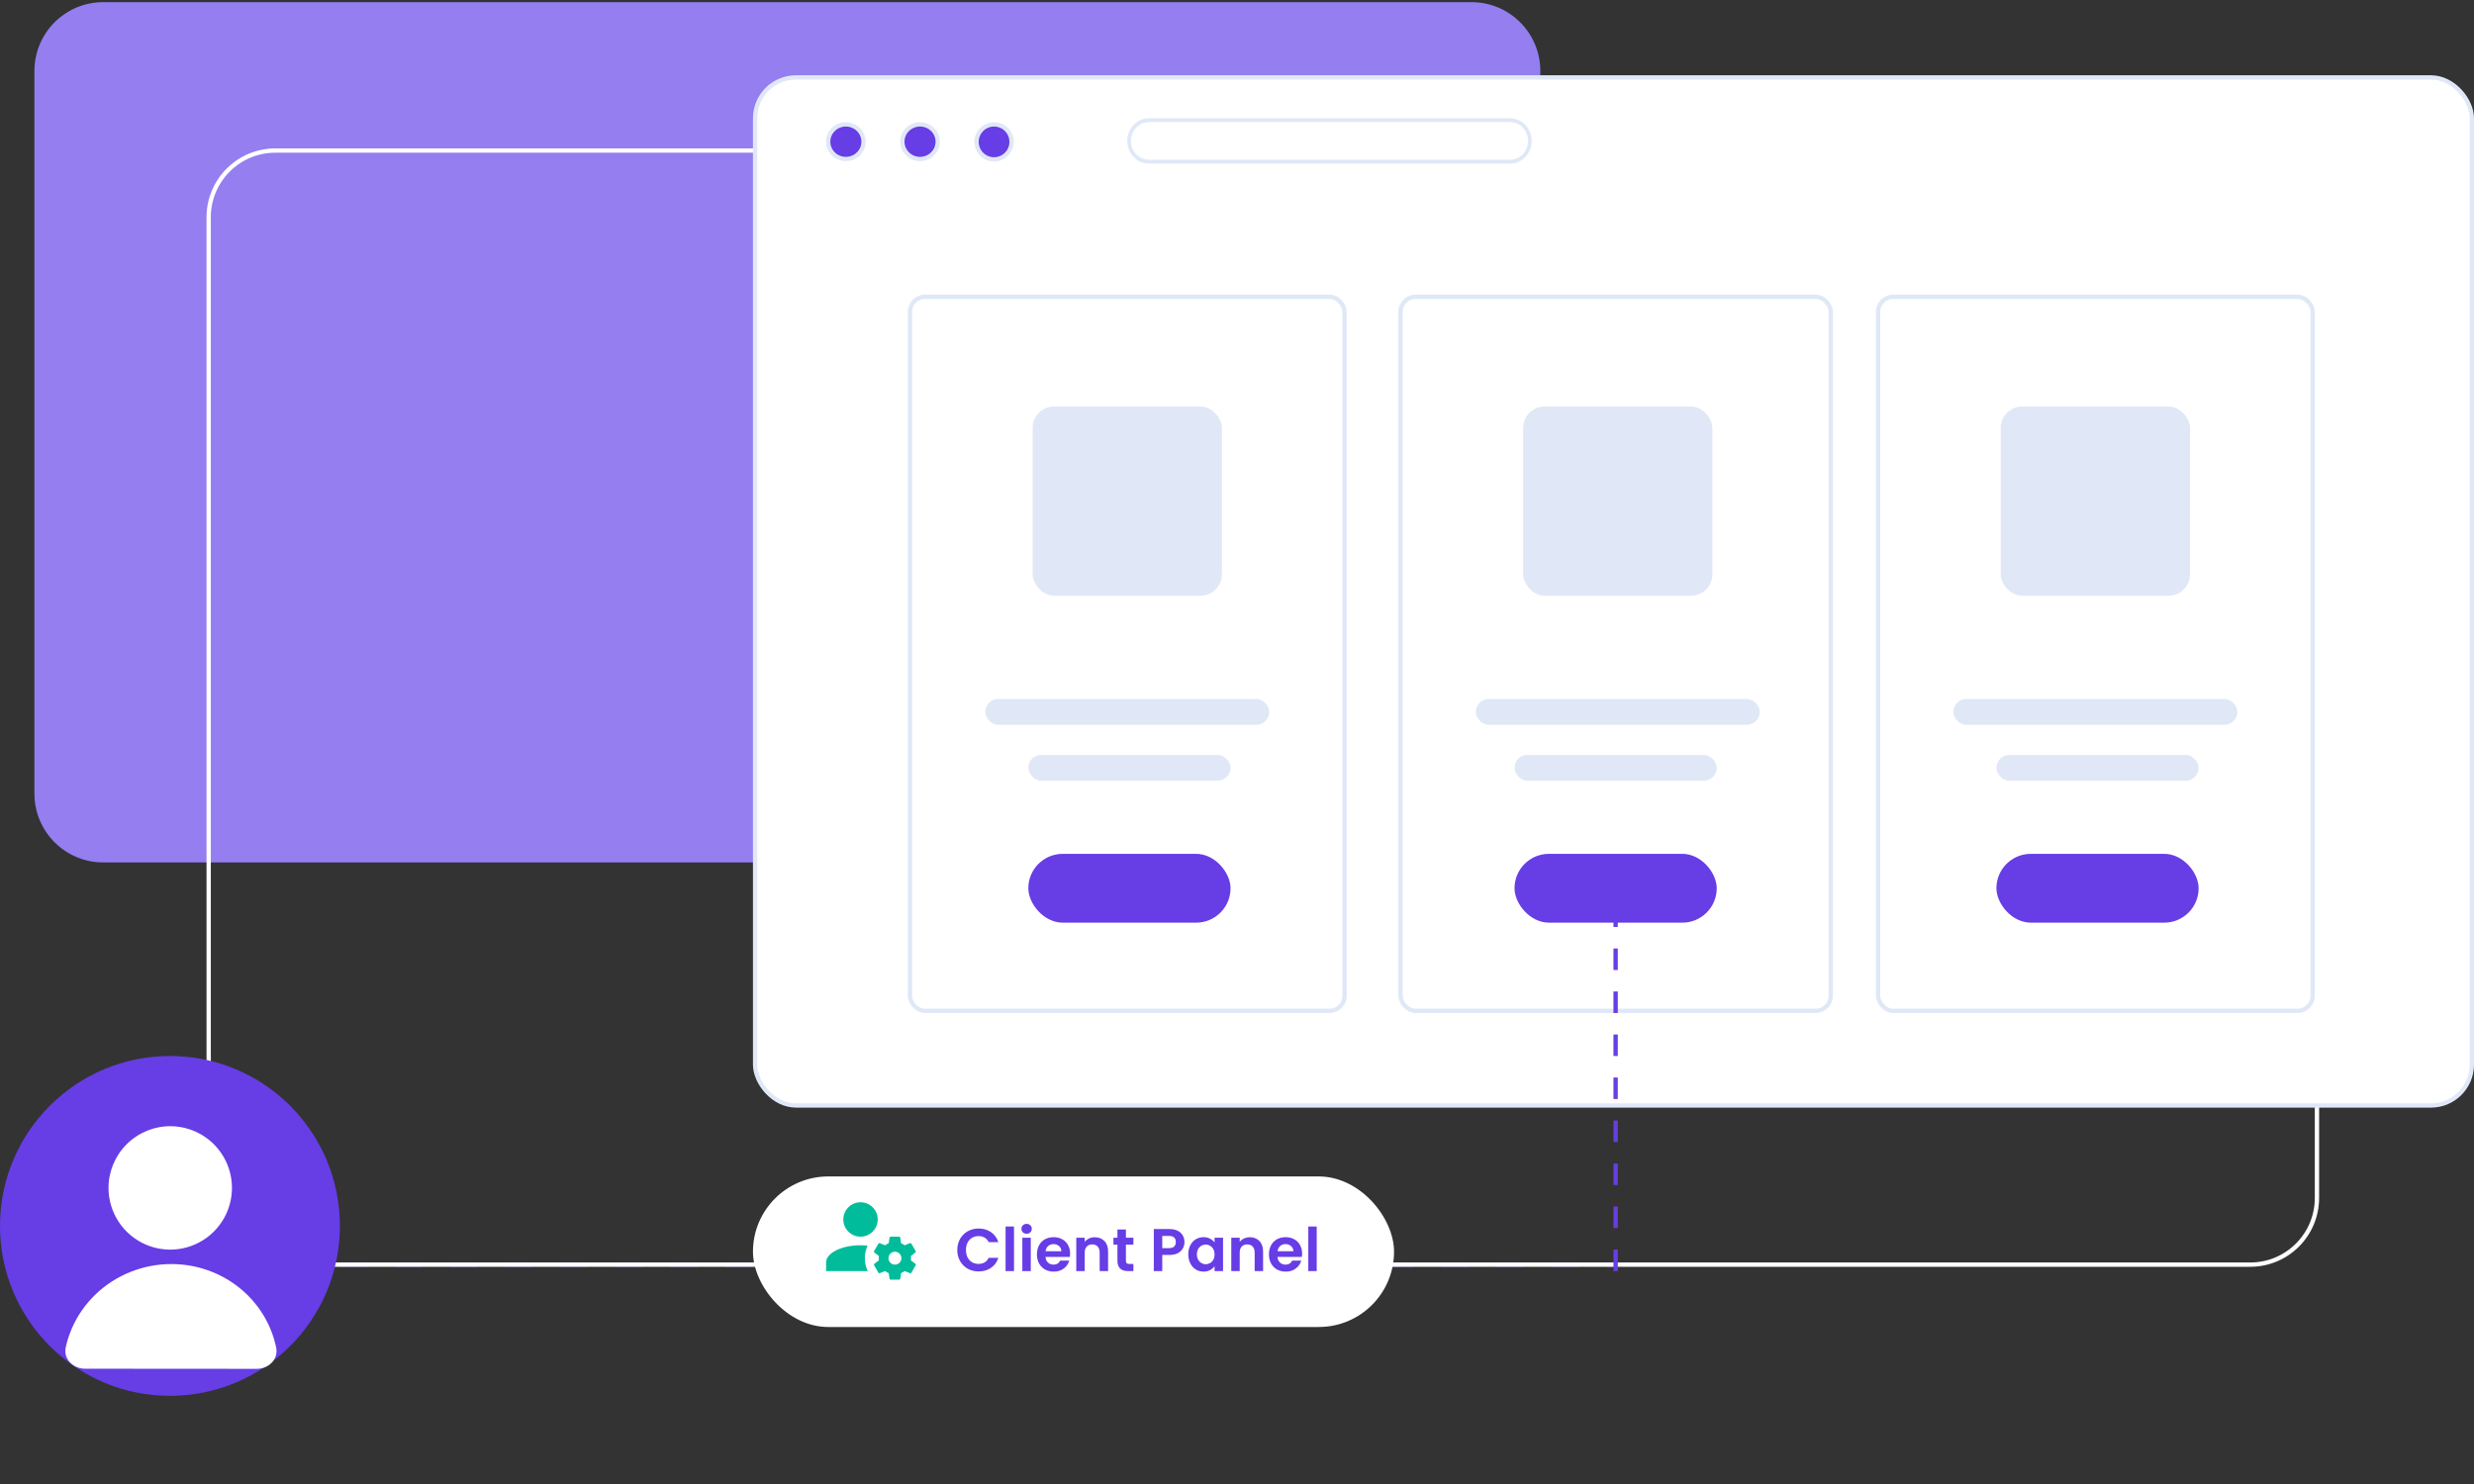 <svg xmlns="http://www.w3.org/2000/svg" width="575" height="345" viewBox="0 0 575 345" fill="none"><rect x="0" y="0" width="575" height="345" fill="#333333" stroke="none"/><line x1="79" y1="294" x2="375" y2="294" stroke="#673DE6" stroke-dasharray="6.4 6.4"></line><path d="M8 16.5C8 7.663 15.163 0.5 24 0.5H342C350.837 0.5 358 7.663 358 16.5V197.5C358 199.157 356.657 200.5 355 200.5H24C15.163 200.5 8 193.337 8 184.5V16.5Z" fill="#947EF0"></path><rect x="48.5" y="35" width="490" height="259" rx="15.5" stroke="white"></rect><rect x="175.5" y="18" width="399" height="239" rx="9.5" fill="white" stroke="#E0E8F7"></rect><path d="M196.594 28.915C198.872 28.915 200.702 30.726 200.702 32.94C200.702 35.154 198.872 36.965 196.594 36.965C194.316 36.965 192.484 35.155 192.484 32.94C192.484 30.725 194.316 28.915 196.594 28.915Z" fill="#673DE6" stroke="#E0E8F7"></path><path d="M213.832 28.915C216.11 28.915 217.94 30.726 217.94 32.94C217.94 35.154 216.11 36.965 213.832 36.965C211.554 36.965 209.723 35.155 209.723 32.94C209.723 30.725 211.554 28.915 213.832 28.915Z" fill="#673DE6" stroke="#E0E8F7"></path><circle cx="231.036" cy="32.984" r="4.067" fill="#673DE6" stroke="#E0E8F7"></circle><rect x="211.5" y="69" width="101" height="166" rx="3.5" stroke="#E0E8F7"></rect><rect x="325.5" y="69" width="100" height="166" rx="3.5" stroke="#E0E8F7"></rect><rect x="436.5" y="69" width="101" height="166" rx="3.5" stroke="#E0E8F7"></rect><path d="M350.967 38.029H267.026C264.252 38.029 262 35.667 262 32.765C262 29.863 264.256 27.5 267.026 27.5H350.967C353.738 27.5 355.994 29.863 355.994 32.765C355.994 35.667 353.738 38.029 350.967 38.029ZM267.026 28.383C264.72 28.383 262.846 30.349 262.846 32.761C262.846 35.173 264.723 37.139 267.026 37.139H350.967C353.274 37.139 355.147 35.173 355.147 32.761C355.147 30.349 353.271 28.383 350.967 28.383H267.026Z" fill="#E0E8F7"></path><rect x="240" y="94.5" width="44" height="44" rx="5" fill="#E0E8F7"></rect><rect x="354" y="94.5" width="44" height="44" rx="5" fill="#E0E8F7"></rect><rect x="465" y="94.5" width="44" height="44" rx="5" fill="#E0E8F7"></rect><rect x="229" y="162.5" width="66" height="6" rx="3" fill="#E0E8F7"></rect><rect x="343" y="162.5" width="66" height="6" rx="3" fill="#E0E8F7"></rect><rect x="454" y="162.5" width="66" height="6" rx="3" fill="#E0E8F7"></rect><rect x="239" y="175.5" width="47" height="6" rx="3" fill="#E0E8F7"></rect><rect x="352" y="175.5" width="47" height="6" rx="3" fill="#E0E8F7"></rect><rect x="464" y="175.5" width="47" height="6" rx="3" fill="#E0E8F7"></rect><rect x="239" y="198.5" width="47" height="16" rx="8" fill="#673DE6"></rect><rect x="352" y="198.5" width="47" height="16" rx="8" fill="#673DE6"></rect><rect x="464" y="198.5" width="47" height="16" rx="8" fill="#673DE6"></rect><circle cx="39.5" cy="285" r="39.5" fill="#673DE6"></circle><rect x="175" y="273.5" width="149" height="35" rx="17.5" fill="white"></rect><path d="M222.491 290.6C222.491 289.639 222.706 288.78 223.135 288.024C223.574 287.259 224.166 286.666 224.913 286.246C225.669 285.817 226.514 285.602 227.447 285.602C228.539 285.602 229.496 285.882 230.317 286.442C231.138 287.002 231.712 287.777 232.039 288.766H229.785C229.561 288.299 229.244 287.949 228.833 287.716C228.432 287.483 227.965 287.366 227.433 287.366C226.864 287.366 226.355 287.501 225.907 287.772C225.468 288.033 225.123 288.407 224.871 288.892C224.628 289.377 224.507 289.947 224.507 290.6C224.507 291.244 224.628 291.813 224.871 292.308C225.123 292.793 225.468 293.171 225.907 293.442C226.355 293.703 226.864 293.834 227.433 293.834C227.965 293.834 228.432 293.717 228.833 293.484C229.244 293.241 229.561 292.887 229.785 292.42H232.039C231.712 293.419 231.138 294.198 230.317 294.758C229.505 295.309 228.548 295.584 227.447 295.584C226.514 295.584 225.669 295.374 224.913 294.954C224.166 294.525 223.574 293.932 223.135 293.176C222.706 292.42 222.491 291.561 222.491 290.6ZM235.673 285.14V295.5H233.713V285.14H235.673ZM238.604 286.82C238.258 286.82 237.969 286.713 237.736 286.498C237.512 286.274 237.4 285.999 237.4 285.672C237.4 285.345 237.512 285.075 237.736 284.86C237.969 284.636 238.258 284.524 238.604 284.524C238.949 284.524 239.234 284.636 239.458 284.86C239.691 285.075 239.808 285.345 239.808 285.672C239.808 285.999 239.691 286.274 239.458 286.498C239.234 286.713 238.949 286.82 238.604 286.82ZM239.57 287.744V295.5H237.61V287.744H239.57ZM248.716 291.454C248.716 291.734 248.697 291.986 248.66 292.21H242.99C243.037 292.77 243.233 293.209 243.578 293.526C243.923 293.843 244.348 294.002 244.852 294.002C245.58 294.002 246.098 293.689 246.406 293.064H248.52C248.296 293.811 247.867 294.427 247.232 294.912C246.597 295.388 245.818 295.626 244.894 295.626C244.147 295.626 243.475 295.463 242.878 295.136C242.29 294.8 241.828 294.329 241.492 293.722C241.165 293.115 241.002 292.415 241.002 291.622C241.002 290.819 241.165 290.115 241.492 289.508C241.819 288.901 242.276 288.435 242.864 288.108C243.452 287.781 244.129 287.618 244.894 287.618C245.631 287.618 246.289 287.777 246.868 288.094C247.456 288.411 247.909 288.864 248.226 289.452C248.553 290.031 248.716 290.698 248.716 291.454ZM246.686 290.894C246.677 290.39 246.495 289.989 246.14 289.69C245.785 289.382 245.351 289.228 244.838 289.228C244.353 289.228 243.942 289.377 243.606 289.676C243.279 289.965 243.079 290.371 243.004 290.894H246.686ZM254.445 287.632C255.369 287.632 256.115 287.926 256.685 288.514C257.254 289.093 257.539 289.905 257.539 290.95V295.5H255.579V291.216C255.579 290.6 255.425 290.129 255.117 289.802C254.809 289.466 254.389 289.298 253.857 289.298C253.315 289.298 252.886 289.466 252.569 289.802C252.261 290.129 252.107 290.6 252.107 291.216V295.5H250.147V287.744H252.107V288.71C252.368 288.374 252.699 288.113 253.101 287.926C253.511 287.73 253.959 287.632 254.445 287.632ZM261.685 289.354V293.106C261.685 293.367 261.745 293.559 261.867 293.68C261.997 293.792 262.212 293.848 262.511 293.848H263.421V295.5H262.189C260.537 295.5 259.711 294.697 259.711 293.092V289.354H258.787V287.744H259.711V285.826H261.685V287.744H263.421V289.354H261.685ZM275.292 288.752C275.292 289.275 275.166 289.765 274.914 290.222C274.672 290.679 274.284 291.048 273.752 291.328C273.23 291.608 272.567 291.748 271.764 291.748H270.126V295.5H268.166V285.728H271.764C272.52 285.728 273.164 285.859 273.696 286.12C274.228 286.381 274.625 286.741 274.886 287.198C275.157 287.655 275.292 288.173 275.292 288.752ZM271.68 290.166C272.222 290.166 272.623 290.045 272.884 289.802C273.146 289.55 273.276 289.2 273.276 288.752C273.276 287.8 272.744 287.324 271.68 287.324H270.126V290.166H271.68ZM276.18 291.594C276.18 290.81 276.334 290.115 276.642 289.508C276.959 288.901 277.384 288.435 277.916 288.108C278.457 287.781 279.059 287.618 279.722 287.618C280.3 287.618 280.804 287.735 281.234 287.968C281.672 288.201 282.022 288.495 282.284 288.85V287.744H284.258V295.5H282.284V294.366C282.032 294.73 281.682 295.033 281.234 295.276C280.795 295.509 280.286 295.626 279.708 295.626C279.054 295.626 278.457 295.458 277.916 295.122C277.384 294.786 276.959 294.315 276.642 293.708C276.334 293.092 276.18 292.387 276.18 291.594ZM282.284 291.622C282.284 291.146 282.19 290.74 282.004 290.404C281.817 290.059 281.565 289.797 281.248 289.62C280.93 289.433 280.59 289.34 280.226 289.34C279.862 289.34 279.526 289.429 279.218 289.606C278.91 289.783 278.658 290.045 278.462 290.39C278.275 290.726 278.182 291.127 278.182 291.594C278.182 292.061 278.275 292.471 278.462 292.826C278.658 293.171 278.91 293.437 279.218 293.624C279.535 293.811 279.871 293.904 280.226 293.904C280.59 293.904 280.93 293.815 281.248 293.638C281.565 293.451 281.817 293.19 282.004 292.854C282.19 292.509 282.284 292.098 282.284 291.622ZM290.47 287.632C291.394 287.632 292.141 287.926 292.71 288.514C293.279 289.093 293.564 289.905 293.564 290.95V295.5H291.604V291.216C291.604 290.6 291.45 290.129 291.142 289.802C290.834 289.466 290.414 289.298 289.882 289.298C289.341 289.298 288.911 289.466 288.594 289.802C288.286 290.129 288.132 290.6 288.132 291.216V295.5H286.172V287.744H288.132V288.71C288.393 288.374 288.725 288.113 289.126 287.926C289.537 287.73 289.985 287.632 290.47 287.632ZM302.638 291.454C302.638 291.734 302.619 291.986 302.582 292.21H296.912C296.959 292.77 297.155 293.209 297.5 293.526C297.845 293.843 298.27 294.002 298.774 294.002C299.502 294.002 300.02 293.689 300.328 293.064H302.442C302.218 293.811 301.789 294.427 301.154 294.912C300.519 295.388 299.74 295.626 298.816 295.626C298.069 295.626 297.397 295.463 296.8 295.136C296.212 294.8 295.75 294.329 295.414 293.722C295.087 293.115 294.924 292.415 294.924 291.622C294.924 290.819 295.087 290.115 295.414 289.508C295.741 288.901 296.198 288.435 296.786 288.108C297.374 287.781 298.051 287.618 298.816 287.618C299.553 287.618 300.211 287.777 300.79 288.094C301.378 288.411 301.831 288.864 302.148 289.452C302.475 290.031 302.638 290.698 302.638 291.454ZM300.608 290.894C300.599 290.39 300.417 289.989 300.062 289.69C299.707 289.382 299.273 289.228 298.76 289.228C298.275 289.228 297.864 289.377 297.528 289.676C297.201 289.965 297.001 290.371 296.926 290.894H300.608ZM306.029 285.14V295.5H304.069V285.14H306.029Z" fill="#673DE6"></path><line x1="375.5" y1="295.5" x2="375.5" y2="206.5" stroke="#673DE6" stroke-dasharray="5 5"></line><path d="M200 279.5C198.939 279.5 197.922 279.921 197.172 280.672C196.421 281.422 196 282.439 196 283.5C196 284.561 196.421 285.578 197.172 286.328C197.922 287.079 198.939 287.5 200 287.5C201.061 287.5 202.078 287.079 202.828 286.328C203.579 285.578 204 284.561 204 283.5C204 282.439 203.579 281.422 202.828 280.672C202.078 279.921 201.061 279.5 200 279.5ZM207 287.5C206.87 287.5 206.76 287.59 206.74 287.71L206.55 289.03C206.25 289.16 205.96 289.32 205.7 289.5L204.46 289C204.35 289 204.22 289 204.15 289.13L203.15 290.86C203.09 290.97 203.11 291.1 203.21 291.18L204.27 292C204.25 292.17 204.24 292.33 204.24 292.5C204.24 292.67 204.25 292.83 204.27 293L203.21 293.82C203.12 293.9 203.09 294.03 203.15 294.14L204.15 295.87C204.21 296 204.34 296 204.46 296L205.7 295.5C205.96 295.68 206.24 295.85 206.55 295.97L206.74 297.29C206.76 297.41 206.86 297.5 207 297.5H209C209.11 297.5 209.22 297.41 209.24 297.29L209.43 295.97C209.73 295.84 210 295.68 210.27 295.5L211.5 296C211.63 296 211.76 296 211.83 295.87L212.83 294.14C212.89 294.03 212.86 293.9 212.77 293.82L211.7 293C211.72 292.83 211.74 292.67 211.74 292.5C211.74 292.33 211.73 292.17 211.7 292L212.76 291.18C212.85 291.1 212.88 290.97 212.82 290.86L211.82 289.13C211.76 289 211.63 289 211.5 289L210.27 289.5C210 289.32 209.73 289.15 209.42 289.03L209.23 287.71C209.22 287.59 209.11 287.5 209 287.5H207ZM200 289.5C195.58 289.5 192 291.29 192 293.5V295.5H201.68C201.234 294.563 201.001 293.538 201 292.5C201.002 291.495 201.22 290.503 201.64 289.59C201.11 289.53 200.56 289.5 200 289.5ZM208 291C208.83 291 209.5 291.67 209.5 292.5C209.5 293.33 208.83 294 208 294C207.16 294 206.5 293.33 206.5 292.5C206.5 291.67 207.17 291 208 291Z" fill="#01BC9A"></path><path d="M39.658 261.818C42.495 261.836 45.262 262.695 47.611 264.285C49.96 265.876 51.784 268.127 52.854 270.754C53.923 273.381 54.19 276.266 53.621 279.045C53.051 281.823 51.671 284.371 49.654 286.366C47.638 288.36 45.075 289.712 42.29 290.251C39.505 290.789 36.623 290.49 34.008 289.391C31.393 288.292 29.162 286.443 27.598 284.077C26.034 281.711 25.206 278.934 25.219 276.098C25.243 272.29 26.777 268.648 29.485 265.971C32.192 263.293 35.851 261.8 39.658 261.818ZM39.583 287.597C41.845 287.599 44.057 286.929 45.938 285.673C47.82 284.417 49.287 282.631 50.153 280.542C51.019 278.452 51.245 276.152 50.804 273.933C50.362 271.715 49.273 269.677 47.672 268.078C46.072 266.479 44.033 265.39 41.814 264.951C39.595 264.511 37.296 264.739 35.207 265.607C33.117 266.474 31.333 267.942 30.078 269.825C28.823 271.707 28.156 273.919 28.159 276.182C28.168 279.208 29.375 282.108 31.515 284.247C33.656 286.386 36.557 287.59 39.583 287.597Z" fill="white"></path><path d="M39.509 288.5C37.038 288.502 34.62 287.8 32.564 286.483C30.508 285.166 28.904 283.294 27.956 281.102C27.008 278.911 26.758 276.499 27.238 274.171C27.718 271.843 28.906 269.704 30.652 268.024C32.398 266.344 34.623 265.199 37.047 264.733C39.471 264.268 41.984 264.502 44.269 265.408C46.554 266.313 48.508 267.848 49.884 269.819C51.26 271.791 51.996 274.109 52 276.482C52.002 279.666 50.688 282.72 48.346 284.973C46.004 287.227 42.825 288.495 39.509 288.5Z" fill="white"></path><path d="M59.703 318.225C62.454 318.227 64.743 315.983 64.187 313.289C63.878 311.794 63.425 310.328 62.832 308.911C61.595 305.956 59.771 303.271 57.466 301.009C55.16 298.747 52.418 296.951 49.395 295.726C46.372 294.5 43.128 293.868 39.847 293.866C36.567 293.864 33.315 294.491 30.277 295.713C27.239 296.934 24.475 298.725 22.142 300.984C19.808 303.243 17.952 305.926 16.679 308.879C16.074 310.28 15.607 311.729 15.28 313.207C14.682 315.914 16.975 318.195 19.747 318.197L39.698 318.211L59.703 318.225Z" fill="white"></path></svg>